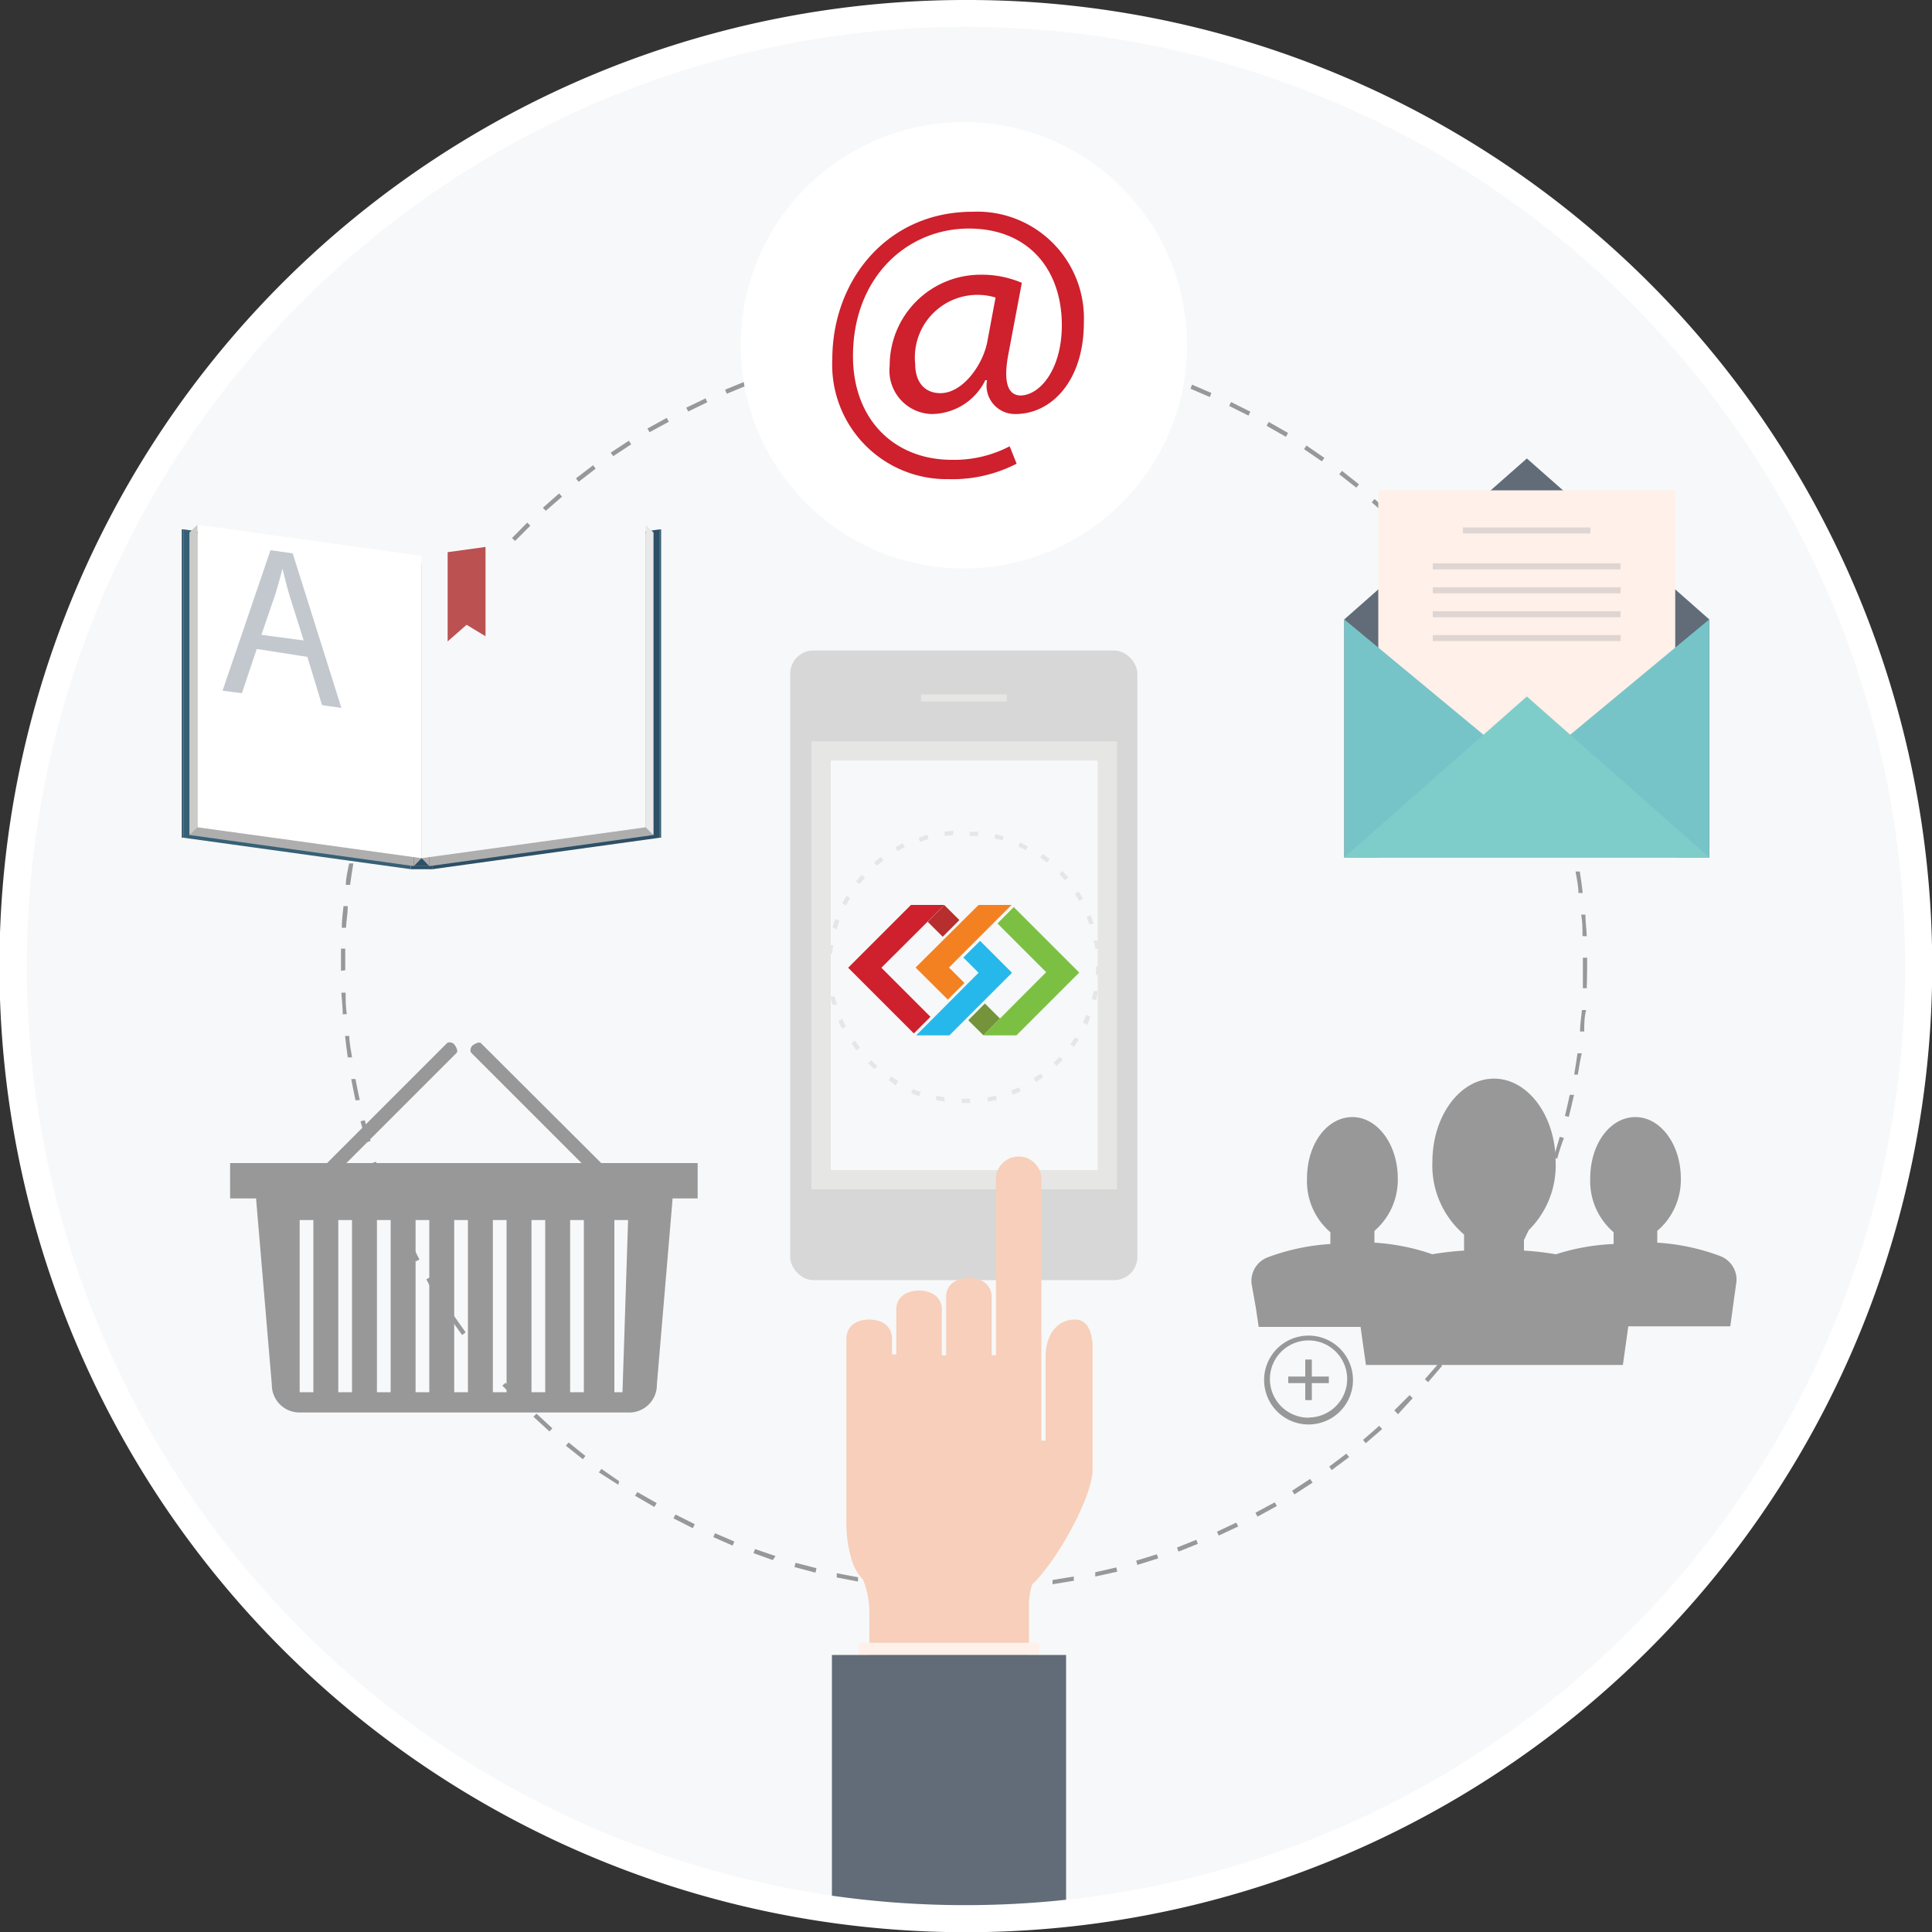 <svg id="Layer_1" data-name="Layer 1" xmlns="http://www.w3.org/2000/svg" viewBox="0 0 100 100"><rect x="0" y="0" width="100" height="100" fill="#333333" stroke="none"/><title>svg-sales</title><path d="M50,99.31A49.31,49.31,0,1,1,99.31,50,49.36,49.36,0,0,1,50,99.31Z" style="fill:#f7f8f9"/><path d="M50,1.39A48.61,48.61,0,1,1,1.39,50,48.61,48.61,0,0,1,50,1.39M50,0A50,50,0,0,0,30.54,96.07,50,50,0,0,0,69.46,3.93,49.69,49.69,0,0,0,50,0Z" style="fill:#fff"/><rect x="40.9" y="33.67" width="17.97" height="32.59" rx="1.2" ry="1.2" style="fill:#d7d7d7"/><rect x="42.46" y="38.87" width="14.86" height="22.19" style="fill:#f7f8f9"/><path d="M56.82,39.37V60.56H43V39.37H56.82m1-1H42V61.56H57.82V38.37Z" style="fill:#e6e6e5"/><rect x="47.67" y="35.94" width="4.44" height="0.37" style="fill:#e6e6e5"/><path d="M49.89,57.09h-.11v-.22h.43v.22Zm-1-.07-.44-.08,0-.22.43.07Zm2.23,0,0-.22.43-.09.05.22Zm-3.54-.28-.42-.16.09-.21.41.15Zm4.84-.08-.08-.21.4-.17.09.2Zm-6.06-.48L46,55.91l.12-.19.37.23ZM53.62,56l-.12-.19.36-.24.13.18Zm-8.36-.66-.33-.3.16-.16.32.29Zm9.43-.16L54.54,55l.31-.3.16.15Zm-10.36-.81L44.07,54l.18-.13.26.35Zm11.25-.19-.18-.13.25-.36.19.12Zm-12-.94c-.07-.13-.13-.27-.19-.4l.21-.09q.09.2.19.39Zm12.67-.21-.2-.1q.09-.2.17-.4l.21.08Q56.37,52.85,56.28,53.05ZM43.1,52Q43,51.8,43,51.58l.22,0c0,.14.07.28.11.42Zm13.63-.23-.22-.06q.05-.21.1-.42l.22,0Q56.79,51.57,56.74,51.79ZM42.85,50.7c0-.15,0-.3,0-.45H43q0,.22,0,.43Zm14.1-.24h-.22q0-.22,0-.43v0H57v0C57,50.16,57,50.31,56.95,50.46ZM43.07,49.37l-.22,0c0-.15,0-.3.06-.45l.22,0Q43.09,49.16,43.07,49.37Zm13.61-.26q0-.22-.07-.43l.22,0c0,.15.05.29.07.44Zm-13.37-1L43.09,48q.06-.22.14-.43l.21.08Q43.37,47.89,43.31,48.1Zm13.08-.25q-.07-.21-.15-.41l.21-.08q.08.21.16.42Zm-12.6-1-.2-.1.22-.39.19.11Zm12.07-.23-.22-.37.19-.12.23.38Zm-11.37-.87-.18-.14.29-.34.17.15Zm10.63-.2-.29-.32.16-.16.3.33Zm-9.73-.75-.15-.17.35-.28.14.18Zm8.8-.17-.35-.26.13-.18.36.27Zm-7.74-.59-.11-.19.39-.21.1.2ZM53.1,44l-.39-.19.09-.2.4.2Zm-5.48-.42-.07-.21L48,43.2l.06.22Zm4.27-.08-.42-.11.05-.22.43.12Zm-3-.23,0-.22.45-.05,0,.22Zm1.73,0-.43,0v-.22l.45,0Z" style="fill:#e6e6e5"/><g id="_Group_" data-name="&lt;Group&gt;"><polygon id="_Path_" data-name="&lt;Path&gt;" points="52.47 46.95 51.63 47.8 54.15 50.32 50.89 53.59 52.61 53.59 55.86 50.34 52.47 46.95" style="fill:#7bc043"/><polygon id="_Path_2" data-name="&lt;Path&gt;" points="45.62 50.09 48.88 46.84 47.15 46.84 43.9 50.09 43.9 50.09 47.3 53.49 48.16 52.63 45.62 50.09" style="fill:#ce202d"/><rect id="_Path_3" data-name="&lt;Path&gt;" x="48.22" y="47.11" width="1.22" height="1.1" transform="translate(-19.39 48.66) rotate(-45.14)" style="fill:#b62e2e"/><polygon id="_Path_4" data-name="&lt;Path&gt;" points="50.65 46.84 47.39 50.08 49.06 51.74 49.92 50.88 49.12 50.08 52.36 46.84 50.65 46.84" style="fill:#f48121"/><polygon id="_Path_5" data-name="&lt;Path&gt;" points="49.14 53.59 52.38 50.35 50.73 48.7 49.86 49.56 50.65 50.35 47.42 53.59 49.14 53.59" style="fill:#27b8eb"/><rect id="_Path_6" data-name="&lt;Path&gt;" x="50.33" y="52.22" width="1.22" height="1.1" transform="translate(-22.4 51.66) rotate(-45.15)" style="fill:#74933b"/></g><path d="M50,82.28v-.22l1.12,0v.22Zm-1.12,0-1.12-.05V82l1.11.05Zm3.37-.07,0-.22,1.11-.1,0,.22Zm-5.61-.08L45.52,82l0-.22,1.11.13ZM54.48,82l0-.22,1.1-.18,0,.22Zm-10.07-.14-1.1-.21,0-.22,1.1.21Zm12.28-.26,0-.22,1.09-.25.05.22Zm-14.48-.2-1.09-.29.06-.22,1.08.28ZM58.87,81l-.06-.22,1.07-.33.07.21ZM40,80.75,39,80.39l.08-.21,1.06.36Zm21-.44-.08-.21,1-.4.08.21ZM37.92,80l-1-.44.09-.2,1,.43Zm25.16-.52-.09-.2,1-.47.1.2Zm-27.22-.38-1-.51.1-.2,1,.5Zm29.23-.6-.11-.2,1-.54.11.19ZM33.87,78l-1-.58.12-.19,1,.57ZM67,77.35l-.12-.19.93-.61.13.19ZM32,76.85,31,76.21l.13-.18.92.64Zm36.93-.76-.13-.18.89-.67.14.18Zm-38.76-.56-.88-.7.14-.17.87.7Zm40.52-.83-.14-.17.84-.73.15.17Zm-42.25-.61-.83-.76.16-.16.82.76Zm43.92-.89L72.17,73l.79-.79.16.16Zm-45.54-.66L26,71.72l.17-.15.76.81Zm47.1-1-.17-.15.73-.84.17.14Zm-48.61-.7c-.24-.28-.48-.58-.71-.87l.18-.14c.23.29.47.58.71.86Zm50.06-1-.18-.14c.23-.29.45-.59.67-.89L76,69C75.79,69.26,75.56,69.57,75.33,69.86Zm-51.45-.74c-.22-.3-.44-.61-.65-.92l.19-.13c.21.31.43.61.64.91ZM76.65,68l-.19-.13c.21-.31.41-.62.61-.94l.19.12C77.07,67.41,76.86,67.73,76.65,68Zm-54-.78c-.2-.31-.4-.64-.58-1l.19-.11c.19.32.38.64.58,1Zm55.23-1.13L77.65,66c.19-.32.37-.65.54-1l.2.11C78.21,65.48,78,65.81,77.84,66.13Zm-56.36-.8c-.18-.33-.35-.66-.52-1l.2-.1c.16.33.34.66.51,1ZM78.9,64.15l-.2-.1c.16-.33.32-.67.47-1l.2.09C79.22,63.47,79.06,63.81,78.9,64.15Zm-58.42-.82c-.15-.34-.3-.69-.44-1l.21-.09c.14.34.29.68.44,1Zm59.33-1.23L79.61,62c.14-.35.27-.7.4-1l.21.08C80.09,61.39,80,61.74,79.82,62.09Zm-60.19-.84c-.13-.35-.26-.71-.37-1.06l.21-.07c.12.35.24.71.37,1.05Zm61-1.28-.21-.07c.12-.36.22-.71.32-1.07l.22.06C80.81,59.25,80.7,59.61,80.59,60Zm-61.66-.86c-.1-.36-.2-.72-.3-1.08l.22-.06c.09.36.19.72.3,1.08Zm62.28-1.3L81,57.76c.09-.36.17-.72.25-1.09l.22,0C81.38,57.08,81.29,57.45,81.2,57.81Zm-62.84-.87c-.08-.36-.15-.73-.22-1.1l.22,0c.07.36.14.73.22,1.09Zm63.3-1.33-.22,0c.06-.36.12-.73.17-1.1l.22,0C81.79,54.87,81.73,55.25,81.67,55.61ZM18,54.73c-.05-.37-.1-.74-.14-1.11l.22,0c0,.37.09.74.14,1.11Zm64-1.34-.22,0c0-.37.07-.74.1-1.11l.22,0C82,52.64,82,53,82,53.39Zm-64.26-.89c0-.37-.05-.75-.07-1.12h.22c0,.37,0,.75.06,1.11Zm64.41-1.35h-.22c0-.37,0-.75,0-1.12q0-.23,0-.46h.22q0,.23,0,.46C82.15,50.39,82.14,50.77,82.13,51.14Zm-64.5-.9V50q0-.45,0-.9h.22q0,.44,0,.89v.23Zm64.26-1.8c0-.37,0-.75-.07-1.11l.22,0c0,.37.06.75.07,1.12Zm-64-.43h-.22c0-.37.05-.75.09-1.12l.22,0C18,47.27,17.93,47.64,17.91,48ZM81.7,46.22c0-.37-.09-.74-.15-1.11l.22,0c.06.37.11.74.15,1.11ZM18.12,45.8l-.22,0c0-.37.1-.74.17-1.11l.22,0C18.23,45.06,18.17,45.43,18.12,45.8ZM81.36,44c-.07-.36-.15-.73-.23-1.09l.22,0c.08.36.16.73.23,1.1Zm-62.87-.43-.22,0c.07-.37.16-.73.24-1.1l.22.05C18.65,42.87,18.57,43.23,18.49,43.59Zm62.38-1.75c-.09-.36-.2-.72-.3-1.07l.21-.06c.11.36.21.72.3,1.08ZM19,41.42l-.22-.06c.1-.36.21-.72.32-1.08l.21.07C19.22,40.71,19.11,41.07,19,41.42Zm61.21-1.72c-.12-.35-.25-.7-.38-1.05l.21-.08c.13.35.26.7.38,1.06Zm-60.54-.41-.21-.07c.13-.35.26-.71.4-1.06l.21.08C19.95,38.59,19.81,38.94,19.69,39.29Zm59.75-1.67c-.14-.34-.29-.68-.45-1l.2-.09c.16.34.31.68.45,1Zm-58.93-.41-.21-.09c.15-.34.31-.69.47-1l.2.1C20.82,36.53,20.66,36.87,20.51,37.21Zm58-1.61c-.17-.33-.34-.66-.52-1l.2-.11c.18.33.36.66.52,1Zm-57-.41-.2-.1c.17-.33.35-.66.54-1l.19.11C21.83,34.54,21.65,34.87,21.48,35.2Zm56-1.55c-.19-.32-.39-.64-.59-.95l.19-.12c.2.31.4.63.59,1Zm-54.85-.4-.19-.12c.2-.32.4-.64.61-.95l.19.12C23,32.62,22.77,32.94,22.58,33.25Zm53.65-1.48c-.21-.3-.43-.61-.65-.9l.18-.13c.22.3.44.61.66.91Zm-52.41-.38-.18-.13c.22-.3.44-.61.67-.9l.18.14C24.26,30.79,24,31.09,23.82,31.39ZM74.89,30l-.71-.86.17-.15c.24.28.48.57.72.86Zm-49.72-.37L25,29.48c.24-.29.48-.57.73-.85l.17.15ZM73.44,28.3l-.77-.81.16-.16.78.81ZM26.66,28l-.16-.15.79-.8.16.16Zm45.21-1.24L71,26l.15-.17.83.76Zm-43.62-.32-.15-.16.84-.74.15.17ZM70.2,25.24l-.88-.69.14-.18.88.7Zm-40.25-.3-.14-.18.89-.68.13.18Zm38.47-1.06-.92-.63.12-.19.93.64Zm-36.68-.27-.13-.18.94-.62.12.19Zm34.82-1-1-.57.11-.2,1,.57Zm-32.94-.24-.11-.19,1-.55.11.2Zm31-.86-1-.5.1-.2,1,.5Zm-29-.21-.1-.2,1-.48.09.2Zm27-.75-1-.43.08-.21,1,.43Zm-25-.17-.09-.21,1-.41.08.21Zm22.91-.64-1.06-.35.07-.21,1.07.35Zm-20.82-.14-.07-.21,1.07-.34.06.21Zm18.69-.52-1.08-.28.05-.22,1.09.28ZM41.82,19l-.06-.22,1.09-.26,0,.22Zm14.38-.4-1.1-.2,0-.22,1.11.2ZM44,18.52l0-.22,1.11-.19,0,.22Zm10-.28-1.11-.12,0-.22L54,18Zm-7.79-.05,0-.22,1.12-.11,0,.22ZM51.78,18l-1.11,0v-.22l1.12,0Zm-3.35,0v-.22l1.12,0V18Z" style="fill:#989898"/><path d="M55.62,68.3c-.65,0-1.43.46-1.5,1.82v4.45H53.9V61.15a1.18,1.18,0,1,0-2.35,0v9h-.22v-3c0-.67-.53-1-1.18-1s-1.18.33-1.18,1v3h-.22V67.8c0-.67-.53-1-1.18-1s-1.18.33-1.18,1v2.31h-.22V69.3c0-.67-.53-1-1.18-1s-1.18.33-1.18,1v9.35a6.71,6.71,0,0,0,.28,2.11h0a2.54,2.54,0,0,0,.58,1A4.65,4.65,0,0,1,45,83.41v3h8.26V83a3.25,3.25,0,0,1,.17-1l.12-.11c1.33-1.38,3-4.5,3-5.81V69.52C56.47,68.84,56.27,68.3,55.62,68.3Z" style="fill:#f7cfba"/><rect x="44.45" y="85.03" width="9.33" height="0.63" style="fill:#fff0e9"/><polygon points="79.03 23.73 69.58 32.06 69.58 44.38 88.47 44.38 88.47 32.06 79.03 23.73" style="fill:#616c78"/><rect x="71.34" y="25.38" width="15.37" height="19" style="fill:#fff0e9"/><polygon points="88.47 44.38 69.58 44.38 69.58 32.06 79.03 39.89 88.47 32.06 88.47 44.38" style="fill:#76c4c8"/><polygon points="79.03 36.05 69.58 44.38 88.47 44.38 79.03 36.05" style="fill:#7fcdca"/><rect x="75.72" y="27.3" width="6.6" height="0.31" style="fill:#616c78;opacity:0.2"/><rect x="74.16" y="29.16" width="9.72" height="0.31" style="fill:#616c78;opacity:0.2"/><rect x="74.16" y="30.4" width="9.72" height="0.31" style="fill:#616c78;opacity:0.2"/><rect x="74.16" y="31.64" width="9.72" height="0.31" style="fill:#616c78;opacity:0.2"/><rect x="74.16" y="32.87" width="9.72" height="0.31" style="fill:#616c78;opacity:0.2"/><circle cx="49.89" cy="17.87" r="11.55" style="fill:#fff"/><path d="M52.62,24a7.25,7.25,0,0,1-3.54.8,5.92,5.92,0,0,1-6-6.2c0-4.1,2.84-7.64,7.26-7.64A5.52,5.52,0,0,1,56.1,16.7c0,3-1.67,4.73-3.54,4.73a1.47,1.47,0,0,1-1.47-1.75H51a3.12,3.12,0,0,1-2.8,1.75,2.25,2.25,0,0,1-2.15-2.5,4.7,4.7,0,0,1,4.71-4.71,5.23,5.23,0,0,1,2.13.42l-.68,3.6c-.3,1.51-.06,2.21.6,2.23,1,0,2.15-1.33,2.15-3.64,0-2.88-1.73-5-4.81-5-3.24,0-6,2.56-6,6.6,0,3.32,2.17,5.37,5.11,5.37a6.2,6.2,0,0,0,3-.7ZM51.53,15.4a3.24,3.24,0,0,0-4.16,3.44c0,.88.44,1.51,1.31,1.51,1.15,0,2.21-1.47,2.43-2.7Z" style="fill:#ce202d"/><rect x="21.26" y="29.33" width="1.13" height="15.66" style="fill:#2d5066"/><polygon points="34.15 43.36 22.38 44.99 22.38 29.02 34.15 27.4 34.15 43.36" style="fill:#2d5066"/><polygon points="21.26 44.99 9.49 43.36 9.49 27.4 21.26 29.02 21.26 44.99" style="fill:#366075"/><rect x="21.42" y="29.17" width="0.8" height="15.66" style="fill:#aeaeaf"/><polygon points="33.82 43.22 22.22 44.83 22.22 29.17 33.82 27.56 33.82 43.22" style="fill:#aeaeaf"/><polygon points="21.42 44.83 9.81 43.22 9.81 27.56 21.42 29.17 21.42 44.83" style="fill:#aeaeaf"/><polygon points="33.42 42.82 21.82 44.42 21.82 28.77 33.42 27.16 33.42 42.82" style="fill:#f7f8f9"/><polygon points="21.82 44.42 10.22 42.82 10.22 27.16 21.82 28.77 21.82 44.42" style="fill:#fff"/><polygon points="10.22 27.16 9.81 27.56 9.81 43.22 10.22 42.82 10.22 27.16" style="fill:#cbcbca"/><polygon points="33.42 27.16 33.82 27.56 33.82 43.22 33.42 42.82 33.42 27.16" style="fill:#e9e9e9"/><polygon points="21.42 44.83 21.82 44.42 22.22 44.83 21.42 44.83" style="fill:#2d5066"/><polygon points="25.13 32.93 24.15 32.34 23.17 33.2 23.17 28.58 25.13 28.31 25.13 32.93" style="fill:#bb5151"/><rect x="34.14" y="27.4" width="0.08" height="15.96" style="fill:#366075"/><rect x="9.41" y="27.4" width="0.08" height="15.96" style="fill:#2d5066"/><g style="opacity:0.3"><path d="M13.29,33.59l-.77,2.29-1-.13L14,28.48l1.15.16,2.52,8-1-.14L15.91,34Zm2.43-.44L15,30.87c-.16-.52-.27-1-.38-1.44h0c-.11.44-.23.88-.37,1.33l-.72,2.1Z" style="fill:#344756"/></g><path d="M32.53,60.66h-.95L24.9,54c-.09-.09-.27,0-.41.09s-.18.32-.09.41l6.18,6.18H17.45l6.18-6.18c.09-.09,0-.27-.09-.41s-.32-.18-.41-.09l-6.68,6.68h-.95c-.79,0-2.24.64-2.24,1.43l.81,9.57a1.43,1.43,0,0,0,1.43,1.43h17A1.43,1.43,0,0,0,34,71.66l.81-9.57C34.77,61.3,33.32,60.66,32.53,60.66ZM16.22,72.06h-.71V63.15h.71Zm2,0h-.71V63.15h.71Zm2,0h-.71V63.15h.71Zm2,0h-.71V63.15h.71Zm2,0h-.71V63.15h.71Zm2,0h-.71V63.15h.71Zm2,0h-.71V63.15h.71Zm2,0h-.71V63.15h.71Zm2,0H31.8V63.15h.71Z" style="fill:#989898"/><rect x="11.91" y="60.2" width="24.2" height="1.83" style="fill:#989898"/><circle cx="16.44" cy="61.17" r="0.48" style="fill:#989898"/><circle cx="31.59" cy="61.17" r="0.48" style="fill:#989898"/><path d="M89,65a11.2,11.2,0,0,0-3.22-.68v-.61A3.48,3.48,0,0,0,87,61c0-1.76-1.05-3.18-2.35-3.18S82.31,59.19,82.31,61a3.48,3.48,0,0,0,1.21,2.78v.61A11.2,11.2,0,0,0,80.3,65a1.31,1.31,0,0,0-.86,1.37l.18,1.28h0l.15,1h9.79l.18-1.32.14-1A1.31,1.31,0,0,0,89,65Z" style="fill:#989898"/><path d="M74.36,65a11.2,11.2,0,0,0-3.22-.68v-.61A3.48,3.48,0,0,0,72.35,61c0-1.76-1.05-3.18-2.35-3.18S67.65,59.19,67.65,61a3.48,3.48,0,0,0,1.21,2.78v.61a11.2,11.2,0,0,0-3.22.68,1.31,1.31,0,0,0-.86,1.37L65,67.68h0l.15,1H74.9l.18-1.32.14-1A1.31,1.31,0,0,0,74.36,65Z" style="fill:#989898"/><path d="M83.24,65.65a15.14,15.14,0,0,0-4.36-.92V63.9a4.71,4.71,0,0,0,1.64-3.76c0-2.38-1.43-4.31-3.19-4.31s-3.19,1.93-3.19,4.31a4.71,4.71,0,0,0,1.64,3.76v.83a15.14,15.14,0,0,0-4.36.92,1.78,1.78,0,0,0-1.16,1.86l.24,1.73h0l.2,1.41H84l.25-1.78.19-1.37A1.78,1.78,0,0,0,83.24,65.65Z" style="fill:#989898"/><path d="M67.73,69.13a2.3,2.3,0,1,0,2.3,2.3A2.3,2.3,0,0,0,67.73,69.13Zm0,4.25a2,2,0,1,1,2-2A2,2,0,0,1,67.73,73.37Z" style="fill:#989898"/><polygon points="68.78 71.25 67.9 71.25 67.9 70.37 67.56 70.37 67.56 71.25 66.68 71.25 66.68 71.59 67.56 71.59 67.56 72.47 67.9 72.47 67.9 71.59 68.78 71.59 68.78 71.25" style="fill:#989898"/><path d="M43.06,85.66l0,12.46a48.87,48.87,0,0,0,12.12.21l0-12.67Z" style="fill:#616c78"/></svg>